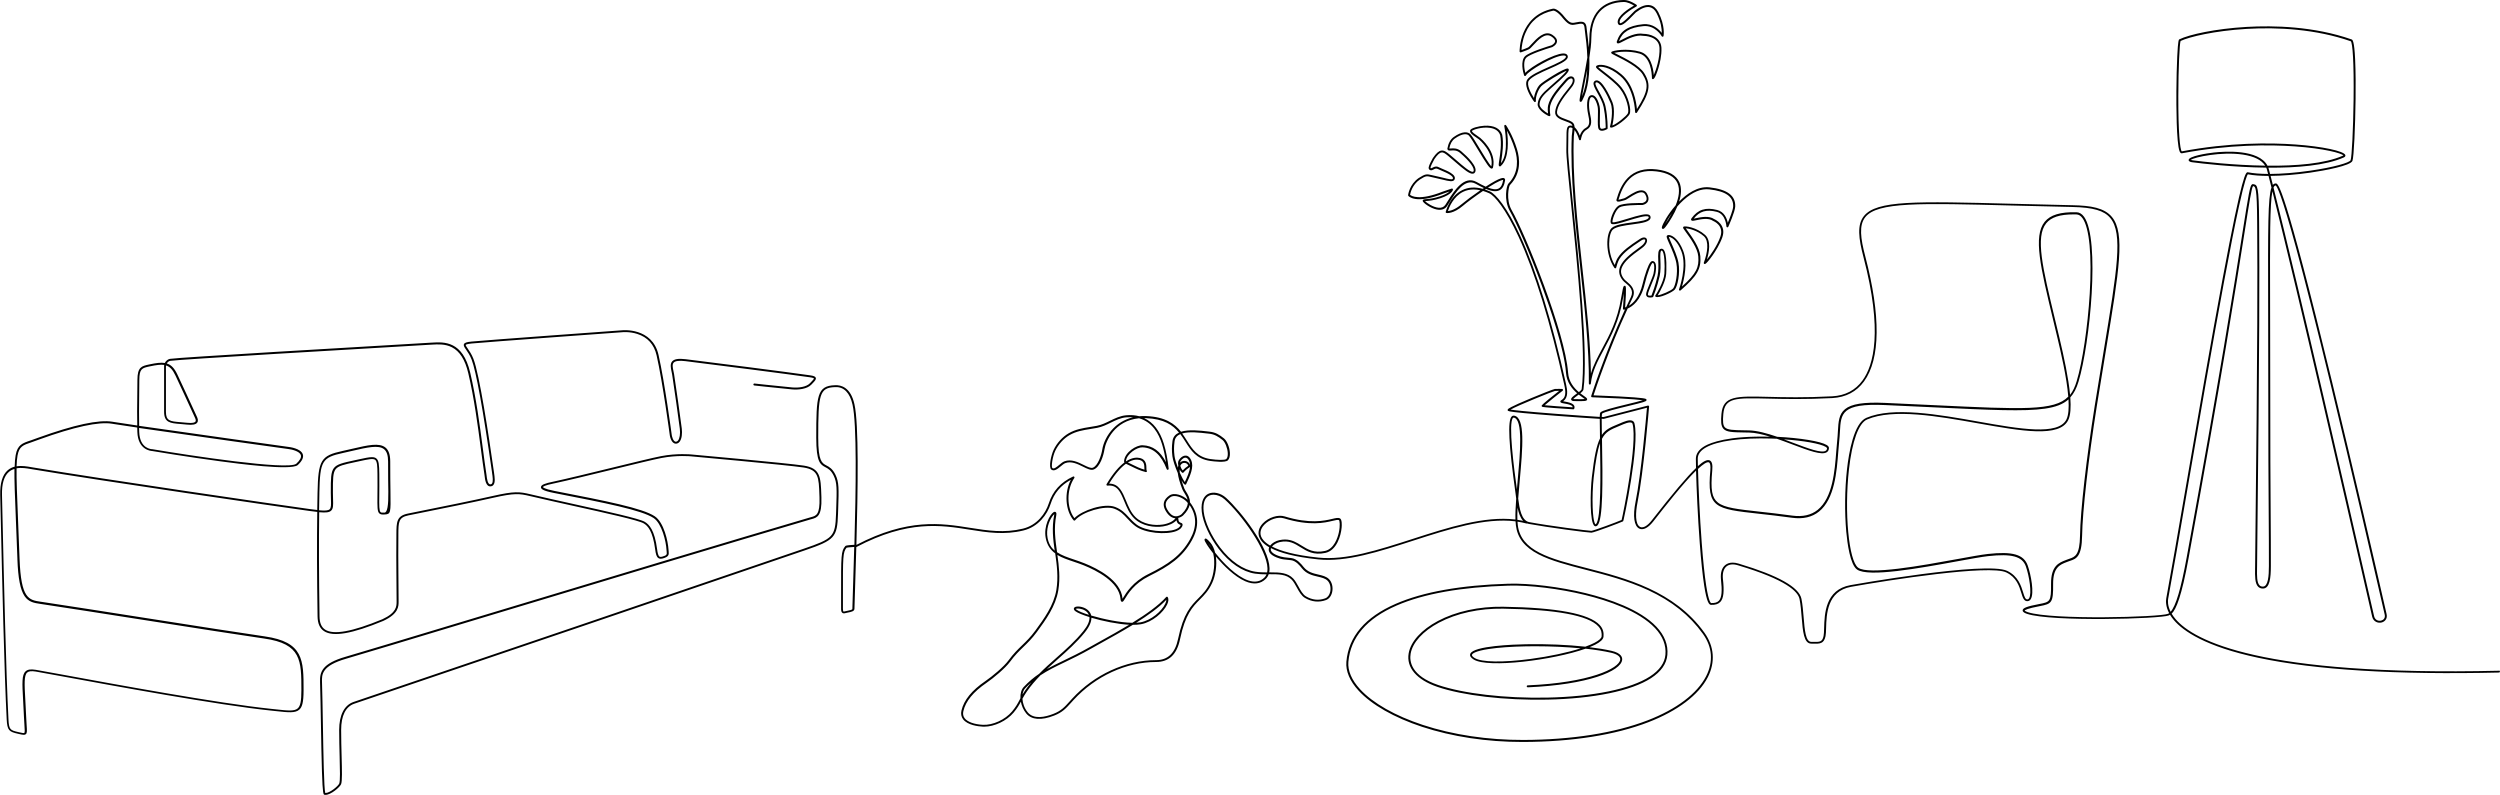 <?xml version="1.0" encoding="UTF-8"?>
<svg id="Layer_2" data-name="Layer 2" xmlns="http://www.w3.org/2000/svg" viewBox="0 0 1287.98 409.6">
  <defs>
    <style>
      .cls-1 {
        stroke-width: 0px;
      }
    </style>
  </defs>
  <g id="Layer_1-2" data-name="Layer 1">
    <path class="cls-1" d="M1287.46,345.56c-122.86,2.86-157.16-15.47-166.67-26.65-.81-.95-1.46-1.87-1.97-2.75,2.35-2.3,5.09-8.79,8.74-28.7,16.96-92.56,24.65-141.36,28.79-167.57,2.48-15.71,3.64-23.08,4.39-24,.03,0,.05,0,.08.01,1.18.22,1.96.36,2.05,18.92,0,1.6.02,3.2.03,4.87.12,20.48.3,48.53-1.08,171.9,0,.42-.01.84-.02,1.25-.06,3.96-.12,7.7,1.57,9.42.62.63,1.45.96,2.45.96,3.59,0,4.1-5.56,4.11-11.57.02-9.16-.04-17-.1-26.93-.1-14.47-.23-34.29-.23-70.58,0-14.03-.03-26.07-.06-36.69-.09-35.05-.13-52.47,1.19-58.91,14.19,56.6,38.1,161.13,47.47,202.09,2.32,10.13,3.71,16.24,3.94,17.15.62,2.51,2.95,3.38,4.82,2.93,1.64-.4,3.16-1.91,2.6-4.31-.03-.14-.17-.73-.39-1.72-5.58-24.44-16.6-72.24-27.67-117.8-24.89-102.51-27.82-102.42-29.08-102.37-.56.02-1.04.25-1.46.76-.4-1.59-.8-3.15-1.18-4.65,5.97-.05,13.01-.61,20.42-1.67,7.61-1.09,20.75-3.58,21.75-6.04.77-1.9,1.46-18.05,1.62-31.94.07-5.7.08-13.88-.23-20.46-.45-9.61-1.33-9.99-1.8-10.19-.01,0-.02,0-.03-.01-19.43-6.8-40.17-7.25-54.14-6.44-16.01.93-29.49,3.91-34.53,6.37-.36.18-.74.36-1.14,8.71-.24,4.99-.41,11.59-.45,18.1-.04,6.2-.05,26.74,1.66,30.94.42,1.03.97,1.06,1.29.97,24.35-4.58,45.03-4.46,58.09-3.54,15.17,1.06,24.12,3.55,24.99,4.67-.03.02-.07.04-.13.07-9.42,4.22-24.48,5.35-38.96,5.21-4.57-8.6-22.07-7.41-27.66-6.79-3.6.4-12.95,1.87-12.97,3.86,0,.91,1.39,1.09,1.99,1.17,5.01.65,21,2.56,37.99,2.76.2.46.37.94.48,1.45.15.59.3,1.18.46,1.79-4.09-.02-7.63-.3-10.35-.84-1.09-.18-2.75-.47-13.07,54.87-5.91,31.66-12.71,71.08-18.71,105.86-4.29,24.85-7.99,46.32-10.3,58.68-.23,1.26-.42,4.11,1.47,7.73-.18.13-.37.23-.56.31-4.16,1.76-59.74,3.27-72.18-.81-1.48-.49-1.66-.83-1.67-.83h0c.11-.33,1.27-1.07,7.75-2.3,6.19-1.18,6.98-1.71,6.89-11.41-.08-8.56,3.59-9.98,6.83-11.23.24-.09.47-.18.7-.27.4-.16.8-.29,1.2-.43,3.11-1.04,6.05-2.03,6.2-12.97.18-12.51,3.22-39.35,7.58-66.78,1.69-10.65,3.29-20.29,4.7-28.8,6.86-41.39,9.99-60.28,3.08-68.61-3.94-4.75-10.93-5.86-20.22-6.05-11.56-.24-22.09-.52-31.38-.76-49.29-1.29-69.69-1.83-76.2,6.38-3.58,4.52-2.73,11.43-.2,21.11,10.01,38.25,5.25,55.68-.5,63.56-3.69,5.05-8.92,7.79-15.56,8.15-13.98.75-24.99.48-33.03.28-16.44-.41-23.24-.57-24.08,8.8-.34,3.75-.28,6.2,1.02,7.64,1.59,1.77,4.67,1.82,10.83,1.92.75.01,1.54.03,2.38.04,3.15.06,6.92.93,10.86,2.14-21.69-.57-30.67,3.11-33.53,4.72-3.16,1.79-4.76,4.05-4.74,6.72,0,1.28.04,2.87.08,4.71-4.76,4.51-11.94,13.07-22.8,26.95-2.21,2.83-4.44,4.11-5.94,3.41-2.68-1.24-2.48-7.38-1.39-12.73,3.14-15.46,5.92-48.94,5.95-49.28.01-.16-.05-.32-.18-.43-.13-.11-.3-.14-.46-.1-6.09,1.59-21.92,5.69-22.81,5.89-.11,0-.43-.01-.94-.04.02-.86.06-1.44.12-1.67,1.07-.94,8.27-2.69,13.56-3.97,7.93-1.92,9.16-2.3,9.37-2.91.06-.17.03-.36-.07-.51-.23-.34-.56-.81-14.38-1.52-5.48-.28-10.96-.49-12.83-.55,1.2-3.71,7.64-23.12,17.57-44.71,2.46-1.08,6.78-4.14,8.77-12.54,1.33-5.62,3.31-10.85,4.15-10.99.1,0,.23.04.37.22.54.72.55,2.92.04,5.25-.24,1.1-1.06,3.05-1.85,4.94-1.29,3.09-2.07,5.03-1.99,5.95.04.47.26.86.62,1.11.93.66,2.56.26,2.75.21.15-.04.28-.15.34-.3.02-.05,2.03-4.89,3.3-10.62.59-2.65.47-5.65.38-8.07-.09-2.41-.19-4.9.61-5.05.08-.01.17-.01.29.1,1.14,1.02,1.48,6.81,1.15,11.83-.27,4.14-4.14,10.58-4.61,11.12-.09.11-.14.26-.12.4s.1.27.23.35c1.53,1,8.49-2.2,9.8-3.63,1.48-1.61,2.94-8.5,1.94-13.95-.59-3.18-2.33-7.1-3.6-9.95-.57-1.29-1.22-2.74-1.36-3.31.17,0,.46.03.88.2.99.4,3.53,1.89,5.6,7.22,3.07,7.89-1.16,19.44-1.2,19.54-.11.22-.06.48.13.63.19.15.46.15.65-.02,8.58-7.47,10.68-11.1,10.18-17.64-.34-4.51-4.4-10.06-6.57-13.04-.35-.48-.71-.97-.95-1.33,1.59.13,5.88,1.05,9.33,4.1,2.82,2.5,1.86,8.62.02,13.52-.04.09-.05.15-.06.16-.03.13-.01.27.06.39.07.12.19.2.32.23.3.07.6.01,1.76-1.32.73-.84,1.59-1.96,2.44-3.17,1.3-1.87,3.68-5.55,4.98-9.26,2.22-6.38-3.53-9.09-4.21-9.38-2.67-1.87-6.84-.99-9.33-.46-.41.09-.84.18-1.19.24,2.96-3.83,6.54-4.88,11.88-3.51,4.68,1.2,4.94,7.44,4.95,7.51,0,.24.18.44.41.48.23.05.46-.07.56-.29.14-.31,3.44-7.71,3.57-10.39.26-5.65-4.07-8.9-13.26-9.93-6.17-.69-11.77,3.4-15.64,7.35,1.07-3.45,1.43-7,.11-9.96-1.62-3.65-5.52-5.87-11.58-6.62-6.3-.78-11.33.68-14.96,4.35-3.26,3.29-4.83,7.7-5.83,11.17-.13.44.06.7.18.82.49.49,1.51.24,3.14-.24.35-.1.68-.2.88-.24.54-.11,1.34-.62,2.44-1.33,1.98-1.26,4.96-3.17,6.84-2.69.58.15,1.02.51,1.36,1.11.7,1.25.86,2.26.5,3-.5,1.02-1.87,1.31-2.11,1.36-.83-.02-9.73-.15-12.18,1.36-2.2,1.36-4.23,6.35-4.11,8.37.03.53.22.88.56,1.04,1.11.52,3.97-.32,8.55-1.73,3.91-1.2,9.25-2.85,10.4-2.03.08.06.14.13.15.3.05,1.51-4.48,2.12-8.47,2.66-4.22.57-8.58,1.17-10.56,2.85-3.05,2.61-3.53,13.56,1.36,20.61.12.17.33.25.53.21.2-.04.36-.21.39-.41.13-.75.9-3.19,1.66-4.41,2.21-3.54,6.68-6.5,9.94-8.67.42-.28.81-.54,1.18-.79,1.07-.72,1.85-.78,2.08-.46.3.43-.06,1.96-2.25,3.51-6.27,4.46-8.99,7.06-10.38,9.92-1.24,2.54-.84,5.07,1.17,7.52.36.44.9.9,1.48,1.38,1.96,1.64,4.39,3.69,2.67,7.26-.82,1.7-1.62,3.4-2.4,5.09-.21.08-.4.15-.56.2.82-11.04.38-11.1-.18-11.16-.59-.07-.76.57-1.03,1.72-.23,1.01-.52,2.59-.87,4.71-1.86,11.33-6.03,19.09-9.71,25.93-2.4,4.47-4.57,8.49-5.83,12.9-.24-16.63-2.35-35.81-4.4-54.41-2.58-23.45-5.25-47.7-4.4-67.93.17-1.26.3-2.3.36-3.17,1.16,1.47,2,3.79,2.32,4.93.06.24.29.39.53.37.24-.02.44-.21.46-.46,0-.04.37-3.62,2.94-5.02,3.1-1.7,2.43-4.87,1.71-8.23l-.05-.26c-.75-3.54-.58-7.91.77-8.25.29-.07.58-.02.87.17,1.1.69,1.98,2.9,2.36,4.78.22,1.1.17,3.21.12,5.25-.08,3.37-.1,5.47.44,6.31.9,1.43,3.14.66,4.32-.02.15-.09.25-.25.25-.43,0-.05.12-5.31-1.06-11.11-.54-2.69-2.08-5.45-3.32-7.67-1.09-1.95-2.11-3.79-1.87-4.56.03-.09.08-.2.27-.29.13-.06.34-.13.7.01,1.93.74,4.95,6,6.8,10.57,1.6,3.94.05,11.25-.26,11.96-.06.14-.06.31.02.45s.21.23.37.26c.06,0,.12.01.19.01,2.24,0,8.58-5.09,9.49-6.95,1.01-2.06-.47-9.05-4.21-13.77-2.17-2.74-6.04-5.74-8.86-7.93-1.24-.96-2.62-2.03-3.11-2.54,1.1-.41,5.55-.37,11.34,4.56,7.32,6.23,7.67,18.46,7.67,18.56-.03.23.1.46.33.54.22.08.47,0,.6-.2,6.67-10.13,7.45-14.29,3.8-20.24-2.5-4.07-9.84-7.73-13.79-9.7-.62-.31-1.24-.62-1.7-.86,2.04-.5,7.65-1.15,13.06.41,5.7,1.64,6.31,10.03,6.37,12.56,0,.11,0,.17.01.18.04.27.3.46.57.42,1-.13,2.36-4.38,2.75-5.69.67-2.22,1.76-6.53,1.56-10.48-.29-5.67-6.13-7.17-9.23-7.18-3.93-.75-8.39,1.57-11.06,2.97-.56.29-1.16.61-1.58.79,1.7-4.71,5.47-7.03,12.52-7.73,6.22-.62,9.47,5.15,9.5,5.21.1.19.32.29.53.26.21-.03.38-.2.42-.41.04-.21.92-5.27-2.72-12.28-1.03-1.97-2.4-3.17-4.1-3.54-2.22-.49-4.87.44-7.9,2.76-.07.05-.13.1-.17.13-.24.18-.64.59-1.39,1.38-1.25,1.31-5.07,5.3-6.12,4.96-.14-.04-.19-.33-.21-.45-.4-2.68,6.08-6.79,8.61-8.15.15-.08.25-.24.27-.41.01-.17-.07-.34-.21-.45-.14-.1-3.5-2.49-6.48-2.49-.05,0-.1,0-.15,0-11.27.3-17.54,7.3-17.65,19.7-.01,1.38-.13,3-.32,4.75-.26-3.18-.61-5.89-.85-7.75-.13-.98-.22-1.7-.24-2.07-.1-1.51-.45-2.41-1.15-2.94-.93-.7-2.33-.53-3.71-.24h-.06c-2.71.58-3.52.75-6.2-2.36-3.77-4.89-5.94-4.66-6.19-4.61-9.1,1.84-13.3,7.74-15.22,12.37-2.08,4.99-2.01,9.48-2.01,9.67,0,.16.08.31.22.41.13.09.3.12.46.06.13-.04,3.1-1.06,4.18-1.62.56-.29,1.26-1.05,2.23-2.11,2.4-2.61,6.02-6.55,9.21-4.49.95.61,2.06,1.55,1.99,2.53-.07,1-1.36,1.82-1.89,2.07-.84.25-11.5,3.41-13.68,5.71-2.28,2.41-1.03,8-.4,9.77.07.19.25.33.46.34.2.01.4-.11.49-.29,1.07-2.31,14.25-10.13,19.22-10.3.5-.02,1.13.04,1.33.41.08.14.09.27.03.43-.47,1.4-4.91,3.36-8.82,5.09-4.7,2.08-9.55,4.22-11.09,6.51-.58.87-.71,2.07-.38,3.57.76,3.47,3.76,7.72,4.07,7.91.17.1.38.1.54,0,.16-.11.25-.3.23-.49-.24-1.77.96-5.61,2.72-7.56,1.43-1.6,10.74-7.22,13.12-8.01-.96,1.61-6.19,6.13-8.54,8.16-4.65,4.01-6.08,6.02-6.38,8.94-.28,2.72,3.87,5.37,5.35,6.09.35.17.74.36,1.04.07.13-.13.18-.31.14-.49-.19-.74-.43-3.27-.1-4.66.96-4.09,4.84-8.48,7.68-11.69.36-.41.71-.8,1.03-1.17,1.1-1.27,2.16-1.52,2.63-1.12.49.41.61,1.84-1.12,3.93-5.33,6.46-7.33,9.88-7.63,13.07-.28,2.88,2.75,3.96,5.19,4.84.62.22,1.2.43,1.72.66,1.13.49,1.75.82,1.98,1.79-.35-.13-.73-.2-1.12-.18-1.95.1-1.95,2.15-1.95,6.64,0,1.52,0,3.4-.07,5.63-.1,3.28,1.03,14.35,2.47,28.36,3.13,30.55,7.87,76.72,5.42,95.19-.04.33-.69.92-1.43,1.51-2.49-2.09-5.22-5.25-5.56-10.04-1.47-20.61-21.9-71.24-29.14-83.86-2.91-5.25-1.42-12.04-.84-12.75.04-.05.12-.13.21-.23,5.64-6.02,4.98-13.28,3.44-18.31-2.29-7.48-5.5-12.1-5.63-12.29-.14-.2-.4-.27-.62-.17-.22.1-.34.33-.3.57.03.14,2.8,13.69-1.71,19.15.06-.45.14-1,.22-1.54.49-3.2,1.3-8.56.45-13.02,0-.02,0-.04-.01-.06-1.03-3.31-4.31-4.98-9.25-4.69-2.82.17-7.07,1.21-7.3,2.47-.24,1.28,1.49,2.44,3.15,3.56.56.38,1.09.73,1.48,1.05.08.06,7.75,6.47,6.32,13.84-1.13-1.07-4.06-5.92-6.06-9.23-2.06-3.42-3.84-6.38-4.74-7.32-1.27-1.35-4.19-1.68-8.57,1.43-1.69,1.2-2.82,3.26-3.28,5.95,0,.04,0,.08,0,.12.03.35.19.56.32.67.38.32.93.28,1.63.22,1.21-.1,2.87-.24,4.55,1.2,5.01,4.27,7.73,8.01,6.94,9.54-.07.14-.16.21-.3.23-1.4.27-5.36-3.19-8.54-5.96-1.15-1-2.33-2.03-3.43-2.92l-.11-.09c-1.45-1.17-2.7-2.18-4.18-1.96-1.33.2-2.67,1.38-4.34,3.83,0,.01-.02.03-.03.04-1.75,3.22-2.42,4.62-2.08,5.52.09.22.28.52.74.69.63.23,1.21-.07,1.77-.37.7-.36,1.3-.68,2.09-.25.4.22,1.05.49,1.81.81,1.38.58,3.1,1.3,4.39,2.11,1.3.83,1.84,1.53,1.6,2.11-.29.69-2.65.1-4.94-.47-.93-.23-1.98-.49-3.05-.71-1.03-.21-1.87-.42-2.54-.58-3.08-.76-3.6-.77-7.08,1.42-4.79,3.32-5.43,8.57-5.46,8.79-.01.13.02.26.1.37.14.19,3.68,4.54,18.21-1.2,1.31-.46,2.32-.8,3.05-1.05-.74.69-2.15,1.61-4.84,2.5-3.59,1.18-5.78,1.34-7.08,1.44-.81.06-1.29.09-1.66.33-.21.14-.31.38-.26.64.19.96,3.94,3.74,7.27,4.4,2.38.47,4.21-.16,5.31-1.82.39-.59.8-1.25,1.24-1.95,3.14-5.03,7.9-12.62,13.52-9.48,1.39.78,2.8,1.54,4.17,2.17-.21.14-.41.27-.62.41-3.9-1.05-7.4-.84-10.44.64-6.49,3.16-8.51,10.88-8.59,11.21-.03.14-.01.28.07.4.08.12.2.2.34.22.14.02,3.48.53,8.5-3.76,1.9-1.62,6.02-4.73,10.3-7.61,1.02.3,2.07.69,3.15,1.17,2.82,1.27,8.48,7.9,15.17,22.41,8.46,18.36,16.38,44,23.53,76.21.87,3.93.92,6.65-1.52,8.02-.47.26-.52.57-.49.78.1.56.73.68,2.13.93,1.43.26,3.6.64,4.11,1.53.05.09.11.23.1.42-4.85-.31-11.93-.81-14.39-1.07,1.63-1.46,6.24-5.13,9.24-7.48.17-.13.24-.35.17-.56s-.25-.34-.46-.35c-.11,0-2.68-.1-3.72,0-.7.07-7.62,2.83-12.13,4.71-11.46,4.77-11.94,5.54-12.1,5.79-.14.23-.1.43-.07.53.15.4.23.62,8.14,1.39,4.09.39,9.86.88,16.69,1.4,7.93.61,18.21,1.33,22.6,1.59-.02,1.96.02,5.08.12,10.08-1.77,3.62-2.99,9.49-4.19,19.91-.8,6.95-1.26,23.92,1.49,25.25.26.13.79.25,1.4-.35,2.88-2.85,2.75-22.36,2.34-43.84,0-.26-.01-.52-.02-.78,1.92-3.71,4.54-4.79,8.64-6.49.29-.12.6-.25.93-.4,1.81-.78,4.54-1.97,5.7-1.4.26.13.42.34.5.67,2.57,9.96-4.85,46.27-5.65,49.44-2.14.97-14.43,5.53-15.58,5.6-.01,0-.03,0-.05,0-1.54,0-21.76-2.59-31.96-4.49-4.06-.75-5.05-7.13-5.69-12.14.22-2.98.51-6.15.8-9.38,1.51-16.68,2.93-32.43-2.91-33.33-.46-.07-.89.07-1.23.41-2.19,2.16-1.59,14.11,2.01,39.97.08.54.15,1.12.22,1.72.03.21.05.43.08.64-.3,4.04-.48,7.74-.39,10.77-15.95-1.94-34.69,4.1-52.88,9.97-17.73,5.72-34.48,11.12-48.62,9.65-12.41-1.29-19.68-3.48-23.93-5.71.88-1.07,2.52-1.96,4.06-2.3,4.73-1.04,7.6.76,10.64,2.66,3.34,2.09,6.8,4.24,12.82,2.92,5.82-1.27,8-8.82,8.37-13.07.11-1.27.24-4.27-.95-4.76-.94-.39-2.14-.1-3.96.33-3.98.94-11.39,2.7-24.51-1.31-3.39-1.04-8.31.56-11.2,3.62-2.05,2.17-2.69,4.66-1.82,7.01.61,1.65,2.06,3.51,5.11,5.29-.14.34-.22.69-.24,1.05-.05,1.38.91,3.33,5.77,4.77,1.32.39,2.69.52,4.02.65.57.05,1.15.11,1.72.18,2.54.33,4.46,2.74,5.61,4.18,2.34,2.94,5.45,3.66,8.2,4.3,2.04.48,3.81.89,5,2.08,1.28,1.28,1.82,3.57,1.35,5.7-.37,1.7-1.31,2.94-2.59,3.4-3.3,1.22-6.73.85-9.93-1.05-1.59-.94-2.75-3.05-3.86-5.08-.81-1.48-1.66-3.01-2.67-4.08-2.88-3.03-7.02-3.18-11.45-3.18-.31,0-.62,0-.92,0,.13-.66.18-1.38.16-2.14-.28-10.79-14.73-29.34-22.4-36.27-2.81-2.53-6.61-3.36-9.24-2.01-1.51.78-3.95,3.01-3.26,9.25.61,5.44,4,12.89,8.65,18.97,5.6,7.33,12.29,11.89,18.82,12.86,2.01.3,3.98.36,5.89.37-.26.63-.62,1.17-1.08,1.63-2.15,2.16-4.97,2.66-8.36,1.5-6.19-2.12-12.82-8.99-17.06-14.32-.5-2.08-1.34-3.93-2.56-5.31-1.76-1.99-2.14-2.05-2.51-1.91-.23.08-.38.3-.39.56-.02.81,1.91,3.8,4.5,7.06,1.07,4.69.41,10.7-1.47,14.81-1.79,3.89-3.89,6.01-6.12,8.25-3.83,3.85-7.78,7.83-10.53,21-1.53,7.36-5.26,10.93-11.39,10.93-15.61,0-31.75,7.42-43.19,19.86-.45.49-.87.95-1.27,1.4-2.62,2.91-4.35,4.83-8.35,6.4-4.36,1.72-10.21,2.97-13.28-.81-1.77-2.18-2.57-4.71-2.7-6.96.59-1.09,1.27-2.27,2.25-3.69,2.11-3.06,4.51-5.82,7.05-8.41,3.71-2.5,7.66-4.4,12.36-6.66,3.96-1.91,8.45-4.07,13.67-7.04,1.68-.96,3.61-2.03,5.65-3.16,4.86-2.69,10.5-5.82,15.91-9.13,1.53.01,2.93-.08,4.12-.29,5.9-1.06,11.63-6.11,13.54-10.18.73-1.55.84-2.84.33-3.75-.08-.14-.23-.24-.39-.26-.17-.02-.33.05-.44.17-3.9,4.37-10.45,8.98-17.44,13.27-6.25-.1-14.91-1.87-21.18-3.74-.11-.51-.29-.95-.5-1.33-1.45-2.63-4.97-3.52-6.89-3.3-1.08.13-1.42.57-1.52.92-.13.48.12.98.75,1.47,1.11.86,3.8,1.96,7.26,3.03.17,1.96-.89,4.42-3.13,7.19-4.16,5.17-9.07,9.51-13.82,13.71-3.01,2.67-6.08,5.38-8.98,8.33-2.72,1.84-5.33,4.01-7.98,6.83-1.17,1.24-1.76,3.39-1.66,5.79-.15.28-.3.56-.44.84-1.01,1.92-1.89,3.58-3.89,5.95-3.56,4.24-9.88,7.12-15.02,6.86-4.44-.22-7.95-1.5-9.39-3.4-.77-1.01-.99-2.24-.66-3.64,1.19-5.13,5.1-9.91,11.97-14.61,3.48-2.38,9.63-7.49,12.12-10.88,2.44-3.33,4.68-5.5,6.85-7.6,2.2-2.13,4.47-4.33,6.96-7.73,4.52-6.18,9.65-13.19,11.01-21.39,1.07-6.47.35-12.46-.46-18.25,2.37,1.43,5.24,2.4,8.28,3.42,1.71.58,3.48,1.18,5.26,1.89,6.72,2.7,18.13,8.52,18.96,17.19.08.87.18,1.5.71,1.62.56.13.86-.37,1.59-1.56,1.55-2.55,4.77-7.87,12.42-11.67,10.55-5.24,17.19-9.72,22.05-18.42,3.95-7.07,3.61-13.66-.98-19.6.02-2.25-1.11-4.06-1.99-5.48-.38-.61-.74-1.19-.93-1.68-.61-1.57-1.08-2.95-1.43-4.16.6,1.05,1.17,1.83,1.63,2.15.12.09.28.12.43.08.15-.04.27-.14.33-.28,1.98-4.15,4.22-8.85,2.55-12.41-.97-2.07-2.26-2.38-3.16-2.27-1.7.2-3.27,2.08-3.51,3.24-.11.53-.07,1.19.09,1.9-.1.32-.18.67-.23,1.04-.87-2.3-1.57-4.58-1.74-6.02-.34-2.86-.33-4.62.03-7.53.24-1.85,1.35-3.02,2.97-3.73.94,1.25,1.77,2.56,2.59,3.86,2.9,4.59,5.63,8.93,12.82,9.97,1.79.26,7.74,1.01,9.08-.31.78-.77,1.14-2.11,1.05-3.85-.16-2.92-1.5-6.19-3.06-7.45-2.42-1.94-4.39-3.13-7.33-3.46l-.85-.1c-4.1-.48-9.95-1.16-13.93.14-3.27-4.11-8.07-7.68-17.98-8.08-1.25-.05-2.43-.02-3.54.09-2.06-.55-4.32-.72-6.75-.5-3.09.27-5.73,1.57-8.29,2.82-2.13,1.05-4.34,2.13-6.79,2.6-1.18.23-2.35.41-3.47.59-3.86.62-7.5,1.2-11.1,3.28-3.18,1.84-6.07,5.03-7.73,8.53-1.27,2.69-2.68,8.95-1.19,10.13,1.47,1.15,3.25-.33,4.82-1.64.82-.68,1.66-1.39,2.36-1.66,3.09-1.18,6.31.42,9.16,1.83,2.17,1.08,4.04,2.01,5.49,1.45,3.31-1.27,5.07-7.27,5.54-10.27.68-4.33,5.18-14.88,17.82-16.13,6.85,1.9,10.21,7.98,11.86,13.37.87,2.83,1.52,5.84,2.03,9.29-2.95-5.75-6.83-8.55-12.04-8.75-3.23-.12-9.02,3.52-9.54,7.92-.03.26-.04.59.13.9.01.02.02.04.03.05-2.67,1.99-5.77,5.43-9.19,11.17-.1.17-.1.38,0,.54.11.16.29.25.49.23,5.08-.56,6.66,3.27,8.67,8.13,1.27,3.08,2.59,6.26,5.01,8.68,4.16,4.16,10.65,4.87,14.93,4.2,3.02-.47,5.49-1.62,6.92-3.17.35,1.75,1.34,2.1,1.92,2.3.07.02.15.05.21.08-.24,1.17-1.56,1.89-2.62,2.29-4.94,1.87-15.58.99-20.12-2.51-1.69-1.3-2.88-2.59-4.03-3.83-1.85-2-3.59-3.89-6.99-5.2-5.47-2.11-16.92,1.63-20.96,5.78-4.04-5.26-4.1-14.76-.04-20.7.13-.19.12-.45-.03-.62-.15-.18-.4-.23-.61-.13-6.41,3-10.51,7.54-12.54,13.89-1.63,5.1-5.97,11.18-13.28,12.96-9.67,2.36-18.2,1.01-27.23-.42-14.99-2.38-31.97-5.06-58.59,8.8.78-28.54,1.3-62.39-1-72.44-1.96-8.9-7.05-9.98-9.9-9.83h-.11c-9.32.28-9.67,5.4-9.67,27.04,0,12.7,2.1,13.82,4.77,15.23,1.4.75,2.85,1.52,4.25,4.41,1.71,3.55,1.6,6.91,1.27,16.88-.03.85-.06,1.74-.09,2.69-.19,6.08-.64,9.18-2.75,11.46-2.24,2.42-6.65,4.05-13.63,6.44q-112.54,38.49-232.16,79.02c-4.8,1.63-7.45,6.77-7.45,14.47,0,4.67.13,9.4.24,13.57.18,6.8.34,12.68-.2,14-.51,1.25-4.76,4.87-7.05,4.87-.05,0-.1,0-.15,0-.66-2.17-.97-20.4-1.22-35.13-.14-8.26-.27-16.07-.46-21.96-.12-3.95-.26-8.43,12.53-12.11,5.43-1.56,32.88-9.84,67.63-20.33,56.49-17.05,133.86-40.39,171.54-51.42.2-.06.39-.11.59-.16,2.74-.75,5.32-1.45,5-11.12l-.04-1.15c-.3-9.3-.45-13.96-9.04-15.28-8.42-1.29-57.56-5.71-58.05-5.75-.07,0-7.27-.71-15.51.88-4.16.8-14.58,3.35-25.62,6.05-11.11,2.72-22.59,5.52-29.47,7-.14.03-.3.06-.48.1-3.98.83-6.29,1.56-6.28,2.85,0,.86.83,1.81,6.77,2.98l.79.15c25.73,5.03,44.31,8.66,50.49,12.75,4.22,2.8,6.4,12.02,6.63,16.34.02.34.05.65.08.93.16,1.45.21,1.94-2.22,2.61-.92.25-1.29.1-1.49-.03-.68-.46-.98-2.07-1.2-3.75-1.3-9.95-4.1-12.79-6.39-14.16-2.79-1.66-19.08-5.27-36.33-9.09-7.79-1.72-15.84-3.51-22.56-5.1-5.64-1.33-8.16-1.66-19.36.87-10.73,2.43-23.76,5.05-41.79,8.68l-1.93.39c-5.91,1.19-5.93,4.38-5.97,10.74v.74c-.07,9.17-.05,11.79,0,18.77.03,3.48.07,8.05.11,15.05.01,2.43.03,5.75-7.32,9.15-15.54,6.43-25.2,8.18-29.51,5.34-1.91-1.26-2.83-3.41-2.88-6.76-.31-21.28-.37-37.96-.17-53.71,3.45.31,5.14.11,6.12-.78,1.18-1.06,1.12-2.89,1.02-5.92-.03-.96-.07-2.05-.07-3.28v-.56c0-6.48-.01-9.73,1.37-11.57,1.37-1.82,4.29-2.45,10.12-3.7l2.3-.5c4.46-.97,6.93-1.51,7.99-.66,1.03.82,1.13,3.3,1.17,7.28.05,4.58.02,8.09-.01,10.91-.06,6.28-.08,8.4.97,9.39.67.63,1.64.63,2.85.55,3.06-.19,3.05-.84,2.89-11.77-.05-3.72-.13-8.81-.12-15.57,0-3.48-.81-5.82-2.49-7.16-3.22-2.56-9.02-1.22-17.04.64-1.59.37-3.23.75-4.95,1.12-11.3,2.45-12.63,4.67-12.97,21.57-.06,2.94-.11,5.88-.15,8.86-1.17-.13-2.52-.3-4.06-.51-16.51-2.26-106.05-15.33-142.62-21.45-.22-.04-.46-.08-.71-.12-2.1-.37-4.86-.85-7.51-.42.07-2.29.22-4.1.49-5.54.86-4.74,2.85-5.4,7.2-6.85l3.83-1.38q27.4-9.89,37.66-8.17l.86.14c2.12.35,6.46,1,12.12,1.83.02.73.04,1.48.06,2.25.3,9.29,6.97,9.81,7.63,9.84.87.15,17.84,3.01,35.23,5.32,8.94,1.19,36.14,4.81,39.71,1.96,0,0,.02-.01.03-.02,2.28-2.09,3.17-3.96,2.64-5.56-1.02-3.1-7.02-3.77-7.26-3.8-.63-.09-51.45-7.15-77.05-10.87-.11-5.06-.05-9.5,0-14.52.03-2.85.07-5.79.08-9.11.02-5.86,1.45-6.17,5.3-6.99l.3-.06c3.1-.66,5.39-.98,7.22-.71-.03.21-.05.43-.05.67,0,9.56,0,14.91,0,18.98v4.43c0,5.68,3.16,5.94,8.4,6.36.98.08,2.08.17,3.26.3,2.91.33,4.67,0,5.4-1.01.75-1.04.13-2.39-.17-3.05l-.8-1.75c-2.92-6.37-6.56-14.3-9.24-19.96-1.55-3.28-3.19-5.02-5.47-5.71.44-.8,1.2-1.26,1.8-1.36,4.26-.71,97.68-6.18,132.86-8.24l1.93-.11c3.05-.18,6.84-.41,10.28,1.34,4.06,2.07,6.83,6.44,8.46,13.37,3.08,13.09,4.88,26.79,6.47,38.87.65,4.91,1.26,9.54,1.88,13.51.02.14.04.33.07.56.2,1.8.64,5.57,3.08,5.37.61-.05,1.1-.3,1.46-.75,1.05-1.31.64-4.02.32-6.2v-.07c-.04-.19-.1-.63-.19-1.28-2.56-18.01-7.32-49.41-10.43-57.39-.92-2.37-2.09-4.06-2.94-5.29-.53-.77-1.14-1.64-1.02-1.89.09-.2.71-.49,3.11-.74,6.57-.66,76.78-5.75,77.51-5.8.04,0,3.71-.41,7.72.87,5.35,1.7,8.71,5.42,9.99,11.06,3.15,13.88,6.77,40.99,6.81,41.28.03.18.69,4.2,3.1,4.2.07,0,.13,0,.2,0,.67-.06,1.24-.38,1.71-.96,1.26-1.55,1.43-4.51,1.16-6.75-.4-3.42-3.32-24.17-3.97-28.05-.09-.52-.2-1.05-.31-1.55-.38-1.81-.75-3.51.1-4.44.82-.89,2.84-1.15,6.02-.76,14.32,1.76,53.06,6.71,64.15,8.31,1.94.28,2.07.59,2.08.61.08.24-.87,1.22-1.49,1.88-.18.18-.36.38-.56.59-1.81,1.92-5.92,2.47-9.18,2.15-9.47-.91-19.29-2-19.39-2.01-.28-.03-.53.17-.56.45-.03.28.17.53.45.56.1.01,9.92,1.11,19.4,2.01,3.26.31,7.83-.15,10.02-2.47.19-.2.38-.4.55-.58,1.25-1.3,2-2.09,1.72-2.91-.23-.66-1.04-1.02-2.89-1.28-11.1-1.6-49.85-6.56-64.17-8.31-3.62-.44-5.81-.1-6.89,1.08-1.2,1.31-.77,3.36-.35,5.34.11.5.22,1.01.3,1.51.65,3.88,3.56,24.59,3.96,28,.3,2.52-.08,4.93-.94,5.99-.29.36-.63.56-1.01.59-1.6.14-2.2-3.31-2.2-3.33-.04-.27-3.66-27.43-6.82-41.36-3.25-14.34-18.66-12.73-18.8-12.71-.71.05-70.93,5.14-77.51,5.8-2.6.26-3.59.6-3.93,1.32-.36.77.23,1.62,1.11,2.89.82,1.19,1.95,2.82,2.83,5.08,2.28,5.84,5.96,26.14,10.37,57.16.09.65.16,1.09.18,1.29v.06c.29,1.88.67,4.45-.1,5.41-.18.23-.42.34-.74.37-1.46.11-1.84-3.1-1.99-4.47-.03-.25-.05-.46-.08-.61-.62-3.96-1.23-8.59-1.87-13.49-1.59-12.11-3.4-25.84-6.49-38.97-3.87-16.45-13.45-15.87-19.79-15.49l-1.93.11c-35.19,2.06-128.65,7.53-132.96,8.25-.9.15-2.07.88-2.65,2.13-2-.32-4.48,0-7.73.69l-.3.06c-3.92.84-6.09,1.3-6.1,7.98,0,3.31-.04,6.26-.08,9.1-.06,4.96-.11,9.37,0,14.38-5.57-.81-9.83-1.45-11.93-1.8l-.86-.14q-10.53-1.76-38.17,8.21l-3.61,1.3-.2.07c-4.46,1.48-6.91,2.3-7.88,7.63-.28,1.54-.44,3.47-.51,5.94-1.27.33-2.48.9-3.56,1.83-2.73,2.35-4.03,6.66-3.88,12.79.08,3.33.2,8.3.33,14.37.61,26.97,1.75,77.16,3,101.16.3,5.77,1.18,6.42,6,7.5l.4.09c1.88.42,2.82.63,3.46.09.7-.6.62-1.78.42-4.62-.08-1.18-.18-2.64-.25-4.45-.13-3.3-.29-6.19-.44-8.73-.45-8.03-.7-12.46.96-13.96.79-.71,2.14-.87,4.38-.52,1.72.27,6.76,1.2,13.73,2.49,26.15,4.81,80.57,14.83,107.21,17.59,1.03.11,1.99.21,2.9.31,6.39.7,9.91,1.09,11.97-.76,1.37-1.23,2.22-3.34,2.22-10.06,0-15.48,0-24.82-20-27.68-11.07-1.58-36.31-5.54-60.73-9.37-20.36-3.19-41.42-6.5-54.5-8.46l-.23-.03c-6.1-.91-10.12-1.51-10.87-22.09-.28-7.79-.55-14.45-.79-20.33-.5-12.42-.84-20.71-.74-26.32,2.55-.45,5.3.02,7.36.38.25.04.49.08.71.12,36.58,6.12,126.13,19.2,142.65,21.45,1.6.22,2.98.4,4.18.52-.21,15.78-.15,32.49.16,53.82.05,3.67,1.15,6.16,3.34,7.6,4.68,3.08,14.36,1.41,30.48-5.25,7.97-3.68,7.95-7.53,7.93-10.09-.04-7-.08-11.57-.11-15.05-.06-6.98-.08-9.59-.01-18.75v-.74c.04-6.35.06-8.72,5.16-9.75l1.93-.39c18.04-3.63,31.08-6.26,41.82-8.69,10.99-2.48,13.44-2.16,18.9-.87,6.72,1.59,14.78,3.37,22.57,5.1,16.41,3.63,33.39,7.39,36.03,8.97,2.09,1.25,4.66,3.9,5.9,13.42.31,2.34.67,3.82,1.65,4.46.58.39,1.32.44,2.33.17,3.1-.85,3.15-1.96,2.96-3.7-.03-.28-.06-.56-.08-.88-.22-4.04-2.31-13.96-7.09-17.13-6.34-4.21-25.01-7.85-50.85-12.9l-.79-.15c-5.72-1.12-5.95-1.95-5.95-1.98.06-.28.85-.89,5.47-1.85.18-.04.35-.07.49-.1,6.9-1.48,18.39-4.29,29.5-7,11.02-2.7,21.43-5.24,25.57-6.04,8.09-1.56,15.15-.87,15.22-.86.5.04,49.61,4.46,58,5.75,7.75,1.19,7.88,5.03,8.18,14.31l.04,1.15c.3,8.86-1.71,9.41-4.25,10.1-.2.05-.4.11-.61.17-37.68,11.03-115.05,34.38-171.55,51.42-34.75,10.49-62.19,18.77-67.62,20.32-12.54,3.6-13.43,8.07-13.27,13.11.18,5.89.32,13.69.46,21.95.15,8.62.3,17.53.52,24.25.38,11.64.75,11.72,1.32,11.83.16.03.33.05.5.05,2.82,0,7.42-3.98,8.04-5.5.62-1.51.47-6.92.27-14.41-.11-4.16-.24-8.88-.24-13.54,0-7.34,2.34-12.01,6.76-13.51q119.62-40.53,232.16-79.02c15.4-5.27,16.67-6.67,17.06-18.82.03-.95.06-1.84.09-2.69.34-10.16.45-13.58-1.37-17.36-1.54-3.19-3.21-4.08-4.69-4.86-2.36-1.26-4.23-2.25-4.23-14.34,0-22.2.59-25.78,8.69-26.02h.13c4.38-.24,7.52,2.97,8.85,9.03,2.28,9.95,1.75,43.72.97,72.2-4.34.25-4.52.47-4.71.71-2.17,2.65-2.17,4.37-2.15,25.38,0,2.08,0,4.35,0,6.83,0,.86.08,1.73.67,2.16.36.27.84.32,1.43.15.43-.13.97-.23,1.48-.33,1.61-.31,3.27-.63,3.3-1.9.1-3.51.23-7.7.38-12.54.18-5.81.39-12.38.58-19.29.02,0,.04-.01.06-.02,26.58-13.98,43.49-11.3,58.4-8.93,9.13,1.45,17.76,2.81,27.63.41,7.72-1.88,12.3-8.28,14.01-13.65,1.76-5.52,5.18-9.62,10.43-12.47-3.43,6.49-2.91,15.8,1.41,20.86.1.11.24.18.39.18h0c.15,0,.29-.07.39-.18,3.65-4.37,15.36-7.81,20.22-5.94,3.17,1.22,4.76,2.95,6.6,4.94,1.18,1.28,2.4,2.6,4.16,3.95,4.9,3.77,15.89,4.63,21.11,2.65,1.88-.71,3.01-1.78,3.27-3.08.16-.85-.52-1.09-.88-1.22-.58-.21-1.31-.46-1.36-2.52,1.27-.27,2.22-.97,2.57-1.32,1.96-1.96,2.93-3.72,3.3-5.29,3.71,5.37,3.8,11.29.26,17.61-4.73,8.47-11.24,12.86-21.61,18-7.92,3.93-11.37,9.62-12.84,12.05-.13.21-.26.42-.37.61,0-.07-.02-.15-.02-.23-.88-9.21-12.66-15.26-19.6-18.05-1.8-.72-3.58-1.33-5.31-1.91-3.39-1.14-6.43-2.17-8.8-3.78-.9-6.39-1.72-12.44-.4-19.06.06-.31.25-1.26-.32-1.64-.22-.15-.6-.25-1.16.12-1.73,1.15-5.16,7.06-3.95,13.29.73,3.73,2.48,6.12,4.88,7.86.84,5.99,1.69,12.19.59,18.84-1.32,7.96-6.37,14.86-10.82,20.95-2.44,3.33-4.68,5.5-6.85,7.6-2.2,2.13-4.47,4.33-6.96,7.73-2.41,3.3-8.44,8.3-11.87,10.64-7.09,4.85-11.14,9.83-12.39,15.22-.4,1.71-.11,3.22.84,4.49,2.33,3.09,7.88,3.69,10.15,3.81.23.01.46.02.69.02,5.3,0,11.57-2.97,15.17-7.24,1.89-2.25,2.84-3.93,3.75-5.65.38,2.07,1.27,4.21,2.74,6.03,2.74,3.37,7.74,3.76,14.45,1.12,4.23-1.66,6.02-3.66,8.74-6.67.4-.44.81-.9,1.26-1.39,11.24-12.23,27.11-19.53,42.43-19.53,6.69,0,10.75-3.84,12.39-11.75,2.68-12.86,6.53-16.74,10.25-20.48,2.19-2.21,4.46-4.49,6.32-8.54,1.73-3.76,2.5-9,1.89-13.58.29.35.59.7.89,1.04,2.88,3.32,8.56,9.25,14.24,11.71,4.34,1.87,7.92,1.44,10.63-1.27.65-.65,1.14-1.44,1.45-2.35.15,0,.29,0,.44,0,4.69,0,8.73-.02,11.47,2.86.92.97,1.7,2.38,2.52,3.87,1.18,2.15,2.41,4.38,4.24,5.47,3.47,2.06,7.21,2.45,10.81,1.13,1.61-.59,2.78-2.1,3.23-4.15.54-2.46-.11-5.13-1.63-6.64-1.4-1.4-3.39-1.87-5.5-2.36-2.71-.63-5.51-1.28-7.63-3.94-1.16-1.46-3.33-4.17-6.28-4.56-.58-.08-1.18-.13-1.75-.19-1.28-.12-2.61-.25-3.83-.61-3.3-.98-5.08-2.31-5.03-3.75,0-.2.05-.39.12-.59,4.5,2.37,12.01,4.54,24.35,5.83,14.36,1.5,31.21-3.94,49.04-9.7,18.15-5.86,36.84-11.88,52.61-9.91.04.73.09,1.41.17,2.04.78,6.47,4.49,11.23,11.69,14.96,6.41,3.33,15.12,5.58,24.33,7.96,10.09,2.6,21.52,5.56,32.14,10.48,12.16,5.64,21.38,12.99,28.18,22.49,4.91,6.84,5.48,14.41,1.66,21.88-4.56,8.91-15.26,16.98-30.12,22.71-16.93,6.53-39.06,10.02-63.99,10.1-18.35.05-36.26-2.62-51.83-7.74-14.25-4.69-25.72-11.21-32.32-18.37-4.33-4.7-6.42-9.58-6.04-14.11,1.07-12.55,9.42-22.32,24.83-29.02,13.98-6.08,33.38-9.53,57.66-10.26,10.74-.32,26.25,1.57,39.53,4.83,11.82,2.9,27.66,8.22,35.99,17.05,3.98,4.23,5.78,8.85,5.33,13.73-.38,4.24-3.06,8-7.95,11.18-9.94,6.45-29.27,10.42-53.04,10.9-21.59.43-43.11-2.07-56.13-6.51-13.91-4.75-14.83-12.15-14.14-16.13,1-5.77,6.32-11.59,14.58-15.98,9.09-4.83,20.81-7.39,33.02-7.2,27.42.41,43.94,3.47,49.09,9.1,1.69,1.84,1.81,3.57,1.7,5.17-.07.96-1.41,2.16-3.76,3.36-1.27.65-2.83,1.3-4.63,1.95-9.14-.99-19.88-1.45-30.49-1.26-6.32.12-27.09.82-28.77,4.91-.41.99.18,1.99,1.75,2.97,7.36,4.57,41.06.29,57.63-5.59,4.97.55,9.46,1.25,13.16,2.09,3.13.71,4.84,1.98,4.7,3.5-.41,4.56-15.85,11.94-47.68,13.3-.28.01-.5.25-.49.53.01.28.25.49.53.49,30.88-1.32,48.11-8.31,48.64-14.22.11-1.22-.46-3.44-5.49-4.58-3.25-.74-7.08-1.37-11.31-1.88,1.06-.43,2.03-.86,2.88-1.29,2.8-1.43,4.21-2.8,4.31-4.19.13-1.74,0-3.8-1.96-5.93-5.35-5.84-22.11-9.01-49.82-9.43-12.37-.19-24.27,2.41-33.51,7.32-8.54,4.54-14.05,10.62-15.1,16.7-1.27,7.33,4.12,13.62,14.81,17.27,13.13,4.48,34.78,7,56.48,6.57,23.96-.48,43.49-4.51,53.58-11.06,5.17-3.35,7.99-7.37,8.41-11.94.47-5.19-1.42-10.07-5.61-14.52-8.49-9.02-24.53-14.41-36.48-17.34-13.35-3.28-28.97-5.18-39.8-4.86-24.41.73-43.94,4.21-58.04,10.35-15.78,6.86-24.34,16.91-25.44,29.86-.41,4.82,1.77,9.96,6.3,14.88,6.71,7.28,18.34,13.91,32.75,18.65,15.51,5.1,33.32,7.79,51.57,7.79.19,0,.39,0,.58,0,25.06-.08,47.31-3.59,64.36-10.17,15.09-5.82,25.98-14.06,30.65-23.19,3.95-7.72,3.33-15.86-1.74-22.93-15.51-21.64-40.67-28.14-60.89-33.36-18.8-4.86-33.66-8.69-35.26-22.06-.07-.56-.12-1.15-.15-1.79,1.57.23,3.12.55,4.63.96.12.03.25.02.35-.03.28.1.57.19.87.24,9.64,1.79,30.38,4.51,32.19,4.51.02,0,.05,0,.06,0,1.5-.09,14.99-5.2,16.17-5.8.05-.02.09-.05.12-.09.11-.1.23-.22,1.5-6.63.68-3.42,1.68-8.74,2.61-14.66,1.61-10.17,3.21-23.48,1.75-29.13-.16-.62-.51-1.07-1.04-1.33-1.58-.77-4.33.42-6.55,1.38-.33.14-.63.27-.92.39-3.73,1.54-6.32,2.61-8.28,5.51-.06-3.27-.1-6.26-.09-8.31.65.03,1.04.05,1.1.03.56-.1,18.01-4.63,22.22-5.73-.42,4.95-3,34.3-5.87,48.44-1.5,7.41-.77,12.59,1.96,13.85,2,.92,4.61-.43,7.17-3.71,5.58-7.14,15.31-19.59,22.03-26.19.25,9.24.88,23.72,1.91,37.38.7,9.25,1.47,16.62,2.29,21.91,1.34,8.65,2.53,9.85,3.52,9.88,2.23.08,3.76-.41,4.8-1.53,1.7-1.84,2.07-5.34,1.3-12.06-.23-2.9.42-5.05,1.88-6.24,1.35-1.09,3.41-1.3,5.78-.59l.47.14c24.52,7.33,30.59,13.43,31.36,17.26.58,2.88.85,6.21,1.11,9.43.59,7.24,1.1,13.5,4.87,13.56.33,0,.64.01.94.02,3.51.08,5.64.12,6.47-3.83.21-.99.25-2.41.3-4.2.2-7.12.55-19.04,12.79-21.24,19.34-3.47,71.44-11.58,80.08-7.42,5.25,2.53,6.66,7.14,7.69,10.5.73,2.38,1.35,4.43,3.24,4.3.65-.05,1.21-.39,1.6-1,1.99-3.03.11-12.75-1.51-17.34-2.02-5.73-7.79-7.41-20.59-5.98-3.36.37-9.18,1.44-15.92,2.67-18.1,3.31-45.46,8.3-50.86,4.4-4.85-3.51-7.2-28.58-4.75-50.62,1.61-14.51,5.02-23.9,9.36-25.75,13.45-5.76,36.63-1.64,57.08,1.99,22.57,4.01,42.07,7.47,46.54-1.69,1.2-2.46,1.44-6.61,1.06-11.67,1.86-2.04,3.2-4.69,4.24-8.14,5.93-19.53,11.19-73.34,2.86-84.89-1.1-1.53-2.42-2.32-3.93-2.36-8.27-.21-13.47,1.36-16.38,4.95-5.99,7.41-2.12,23.53,4.3,50.23.75,3.1,1.53,6.36,2.33,9.76,1.63,6.89,4.74,19.99,5.53,30.07-7.19,7.35-23.39,6.57-68.78,4.4-7.61-.36-16.24-.78-25.7-1.19-10.91-.48-17.25.52-20.55,3.25-3.17,2.62-3.38,6.5-3.66,11.42-.09,1.58-.18,3.22-.37,4.97-.17,1.53-.31,3.33-.46,5.24-.77,10.12-1.83,23.97-9.57,30.22-3.35,2.7-7.74,3.7-13.06,2.98-6.63-.91-12.17-1.52-17.06-2.06-11.15-1.23-17.88-1.97-21.28-4.66-3.13-2.47-3.84-6.5-2.92-16.61.28-3.03-.17-4.66-1.39-5.15-1.23-.48-3.11.38-6.02,2.98-.03-1.46-.05-2.74-.06-3.8-.02-2.28,1.4-4.24,4.22-5.83,5.95-3.36,18.19-5.03,33.56-4.58,1,.03,1.99.07,2.97.11,2.71.93,5.45,1.96,8.06,2.95,8.43,3.18,15.09,5.69,17.68,3.97.69-.45,1.06-1.17,1.1-2.13.02-.56-.36-1.08-1.14-1.56-3.16-1.94-13.8-3.67-25.51-4.24-5.21-1.78-10.36-3.21-14.53-3.3-.84-.02-1.64-.03-2.39-.04-5.67-.09-8.8-.15-10.09-1.58-.91-1.01-1.12-2.88-.76-6.87.75-8.43,6.37-8.29,23.04-7.88,8.05.2,19.09.47,33.11-.28,6.96-.38,12.45-3.26,16.33-8.57,8.44-11.56,8.67-33.84.66-64.42-2.46-9.38-3.31-16.04,0-20.22,6.2-7.81,27.88-7.25,75.38-6,9.29.24,19.82.52,31.39.76,10.65.23,16.29,1.87,19.46,5.69,6.61,7.96,3.5,26.71-3.3,67.79-1.41,8.51-3.01,18.16-4.7,28.81-4.37,27.48-7.42,54.37-7.6,66.93-.14,10.22-2.63,11.05-5.51,12.02-.41.14-.83.28-1.25.45-.23.09-.46.18-.69.27-3.37,1.3-7.56,2.92-7.48,12.18.08,9.23-.5,9.34-6.06,10.41-6.33,1.21-8.49,2.02-8.57,3.23-.06.95,1.23,1.49,2.36,1.87,12.55,4.12,68.69,2.57,72.9.78.22-.09.44-.21.66-.35.53.88,1.19,1.81,2,2.76,4.81,5.66,16.27,13.62,43.52,19.42,29.43,6.26,71.14,8.82,123.95,7.59.28,0,.5-.24.5-.52,0-.28-.25-.51-.52-.5ZM1172.41,95.53c.66.39,2.98,4.43,10.58,32.42,4.63,17.06,10.64,40.79,17.85,70.53,10.97,45.2,21.83,92.35,27.34,116.43.23.99.36,1.58.4,1.73.43,1.85-.73,2.82-1.85,3.09-1.43.34-3.12-.3-3.59-2.19-.22-.9-1.62-7.01-3.94-17.13-9.46-41.37-33.76-147.59-47.9-203.78.31-.7.68-1.05,1.11-1.09ZM1129.68,82.61c-.54-.07-.84-.15-.99-.22,1.67-1.42,15.78-4.39,26.81-2.75,5.8.87,9.66,2.78,11.5,5.71-16.7-.24-32.38-2.11-37.32-2.75ZM841.06,153.56c2.06-4.28-.95-6.81-2.94-8.48-.53-.45-1.04-.87-1.34-1.24-1.76-2.14-2.1-4.24-1.04-6.43,1.31-2.69,3.94-5.18,10.05-9.53,2.57-1.82,3.2-3.89,2.5-4.92-.25-.37-.69-.63-1.3-.63-.57,0-1.3.23-2.18.82-.37.25-.76.51-1.17.78-3.34,2.22-7.91,5.25-10.24,8.98-.61.96-1.16,2.49-1.5,3.61-4.11-6.88-3.24-16.3-.91-18.3,1.74-1.49,6.15-2.09,10.03-2.62,5.06-.69,9.43-1.28,9.35-3.71-.02-.46-.21-.83-.57-1.09-1.45-1.03-5.41.08-11.29,1.89-3.06.94-6.85,2.11-7.76,1.8-.33-.84,1.45-6.32,3.61-7.65,1.88-1.16,9.06-1.27,11.67-1.21.03,0,.06,0,.08,0,.09-.01,2.13-.33,2.91-1.92.52-1.06.35-2.39-.52-3.95-.47-.85-1.14-1.38-2-1.6-2.31-.58-5.39,1.38-7.64,2.82-.86.55-1.74,1.11-2.1,1.19-.25.05-.58.15-.96.26-.52.15-1.52.44-1.99.47,2.26-7.69,6.56-16.2,19.63-14.59,5.68.7,9.31,2.73,10.77,6.03,1.48,3.33.65,7.55-.92,11.44-4.05,4.65-6.61,9.45-7.05,10.99-.06.22-.25.88.26,1.12.46.22.93-.03,2.35-2.05,1.43-2.04,3.7-5.58,5.29-9.49,1.02-1.16,2.12-2.3,3.3-3.36,4.53-4.07,8.94-5.9,13.11-5.43,8.66.97,12.59,3.79,12.35,8.87-.08,1.76-1.76,5.98-2.76,8.35-.46-2.19-1.77-5.64-5.46-6.59-5.98-1.53-9.94-.25-13.24,4.28-.27.37-.31.69-.14.96.33.51,1.01.36,2.64.02,2.34-.5,6.27-1.33,8.57.33.03.02.07.05.11.06.23.09,5.71,2.3,3.68,8.13-1.62,4.64-5.03,9.49-6.94,11.78,1.09-3.56,2.37-9.82-.94-12.75-4.47-3.96-10.29-4.68-11.04-4.24-.13.08-.23.21-.26.37-.08.38.16.72,1.43,2.46,2.12,2.9,6.06,8.29,6.38,12.52.42,5.48-.77,8.67-8.43,15.55,1.12-3.68,3.12-12.1.62-18.51-2.15-5.52-5.15-7.78-7.07-8.04-.59-.08-1.04.05-1.27.35-.35.46-.1,1.14,1.34,4.37,1.25,2.81,2.96,6.66,3.52,9.73.98,5.32-.55,11.84-1.69,13.07-1.12,1.21-6.09,3.33-7.92,3.52,1.22-1.94,4.12-7.26,4.37-11.01.03-.44.68-10.72-1.49-12.65-.34-.3-.73-.42-1.15-.34-1.67.3-1.57,2.85-1.45,6.09.1,2.48.2,5.29-.35,7.81-1.09,4.92-2.73,9.17-3.14,10.21-.54.1-1.31.14-1.66-.11-.08-.06-.17-.15-.19-.37-.06-.74,1.03-3.36,1.91-5.47.84-2.02,1.64-3.93,1.9-5.11.17-.75.93-4.55-.22-6.08-.28-.38-.67-.59-1.11-.62-.7-.04-1.62.48-3.14,4.73-.86,2.4-1.65,5.29-2.06,7.04-1.62,6.83-4.8,9.91-7.09,11.27.61-1.31,1.23-2.62,1.86-3.93ZM861.37,109.82c-1.2,2.22-2.45,4.14-3.36,5.43-.04.05-.08.11-.11.16.71-1.4,1.89-3.41,3.47-5.59ZM753.01,105.2c-3.43,2.93-5.97,3.46-7.07,3.53.62-1.88,2.83-7.48,7.87-9.92,1.63-.79,3.42-1.19,5.35-1.19,1.12,0,2.29.13,3.51.4-4.04,2.76-7.84,5.63-9.65,7.18ZM622.54,279.99s.07.08.11.12c.48.55.9,1.18,1.26,1.89-.54-.75-1-1.43-1.37-2.01ZM600.89,309c0,.55-.18,1.24-.55,2.01-1.81,3.84-7.21,8.61-12.79,9.61-.67.12-1.42.2-2.22.24,6.14-3.85,11.83-7.92,15.56-11.86ZM554.61,314.1c-.24-.18-.34-.32-.37-.38.18-.14.89-.3,2.01-.14,1.78.26,3.95,1.24,4.72,3.2,0,0,0,0,0,0-3.05-.96-5.39-1.93-6.36-2.69ZM544.97,339.61c4.78-4.23,9.72-8.6,13.94-13.83,2.6-3.23,3.4-5.7,3.37-7.52,5.8,1.71,13.4,3.29,19.45,3.61-4.97,3-10.08,5.83-14.53,8.29-2.04,1.13-3.98,2.2-5.66,3.16-5.19,2.95-9.66,5.11-13.61,7.01-3.08,1.48-5.91,2.85-8.59,4.36,1.86-1.74,3.76-3.42,5.63-5.08ZM528.08,354.7c1.09-1.16,2.17-2.21,3.25-3.16-1.12,1.34-2.19,2.74-3.2,4.2-.51.74-.94,1.41-1.32,2.04.2-1.33.65-2.42,1.27-3.08ZM622.21,223.35l.85.1c2.69.31,4.53,1.42,6.8,3.25,1.31,1.05,2.54,4.12,2.68,6.7.08,1.43-.19,2.52-.75,3.07-.7.69-4.75.53-8.2.03-6.72-.98-9.34-5.12-12.1-9.5-.77-1.21-1.55-2.46-2.45-3.68,3.65-1.08,9.07-.44,13.17.04ZM573.69,220.56c-3.57,3.62-5.33,8.02-5.79,10.93-.49,3.12-2.25,8.45-4.89,9.47-1.03.39-2.8-.48-4.67-1.41-2.89-1.43-6.48-3.21-9.98-1.87-.86.33-1.77,1.09-2.65,1.83-1.59,1.33-2.77,2.22-3.53,1.63-.7-.55.05-5.86,1.48-8.88,1.57-3.32,4.31-6.34,7.32-8.08,3.44-1.99,6.99-2.55,10.75-3.16,1.14-.18,2.31-.37,3.51-.6,2.59-.5,4.86-1.61,7.05-2.69,2.59-1.27,5.03-2.47,7.93-2.72.65-.06,1.28-.08,1.88-.08.56,0,1.11.02,1.64.07-4.71,1.09-7.96,3.46-10.05,5.58ZM164.53,253.97c.33-16.53,1.36-18.26,12.17-20.6,1.73-.37,3.37-.76,4.96-1.13,7.45-1.73,13.34-3.1,16.17-.84,1.42,1.13,2.11,3.21,2.11,6.36-.01,6.77.06,11.87.12,15.59q.16,10.61-1.93,10.74c-1.12.07-1.75.05-2.08-.27-.73-.69-.71-3.19-.65-8.65.03-2.83.06-6.35.01-10.94-.05-4.79-.22-7-1.56-8.07-.57-.45-1.29-.64-2.26-.64-1.5,0-3.58.45-6.57,1.1l-2.3.5c-12.19,2.62-12.31,2.77-12.29,16.26v.56c0,1.24.04,2.34.07,3.31.09,2.73.14,4.38-.68,5.13-.76.68-2.41.79-5.43.51.04-3,.09-5.97.15-8.94ZM148.56,231.34c1.56.17,5.75,1.05,6.42,3.11.39,1.18-.4,2.69-2.35,4.48-4.39,3.43-55.01-4.25-74.16-7.51-.03,0-.06,0-.08,0-.26,0-6.38-.14-6.67-8.86-.02-.7-.04-1.39-.06-2.07,25.66,3.73,76.26,10.76,76.9,10.85ZM85.5,188.74c0-.16.01-.3.03-.45,2.04.62,3.46,2.2,4.87,5.19,2.68,5.66,6.31,13.58,9.23,19.95l.8,1.75c.35.76.62,1.54.27,2.03-.27.38-1.22.96-4.46.59-1.19-.13-2.3-.22-3.29-.3-5.28-.43-7.46-.61-7.46-5.35v-4.43c0-4.06,0-9.41,0-18.97ZM8.96,288.04c.36,9.93,1.5,15.81,3.71,19.09,2.09,3.09,4.97,3.52,8.02,3.98l.22.03c13.07,1.96,34.13,5.26,54.49,8.46,24.42,3.83,49.67,7.79,60.74,9.37,19.13,2.73,19.13,11.24,19.13,26.68,0,5.55-.51,8.07-1.88,9.3-1.72,1.54-5.08,1.18-11.18.51-.91-.1-1.88-.21-2.9-.31-26.61-2.76-80.99-12.77-107.13-17.58-6.98-1.29-12.02-2.21-13.76-2.49-2.6-.41-4.16-.19-5.22.77-2.03,1.83-1.78,6.15-1.3,14.77.14,2.54.3,5.42.44,8.71.07,1.82.17,3.3.26,4.48.14,2.04.24,3.51-.07,3.78-.25.21-1.27-.01-2.57-.31l-.4-.09c-4.36-.97-4.93-1.3-5.2-6.56-1.25-23.99-2.39-74.17-3-101.13-.14-6.08-.25-11.05-.33-14.38-.15-5.81,1.04-9.85,3.53-11.99.86-.75,1.84-1.23,2.88-1.53-.09,5.66.24,13.9.74,26.13.24,5.88.51,12.54.79,20.33ZM439.51,301.19c-.15,4.84-.28,9.03-.38,12.54-.01.46-1.5.74-2.48.93-.54.1-1.1.21-1.58.35-.15.04-.42.1-.54.01-.12-.09-.26-.4-.26-1.35,0-2.48,0-4.75,0-6.83-.02-20.05-.02-22.32,1.86-24.66.2-.07.97-.22,3.96-.4-.19,6.95-.4,13.57-.58,19.41ZM607.92,238.21c.14-.72,1.38-2.27,2.62-2.42.83-.1,1.54.47,2.11,1.68.3.64.45,1.33.48,2.07-.36-1.07-1.35-1.92-2.47-2.05-.17-.02-.34-.04-.5-.04-.87,0-1.68.33-2.27.92,0-.06.02-.11.03-.17ZM612.19,239.95c-1.05.68-2.01,1.49-2.87,2.41-.58-.64-1.01-1.54-1.25-2.38.12-.3.26-.53.4-.71.68-.86,1.66-.82,2.07-.76.76.08,1.45.7,1.65,1.44ZM607.73,241.86c.34.63.77,1.2,1.28,1.63.21.18.54.16.72-.06.95-1.09,2.05-2.04,3.29-2.8.03-.02.06-.04.08-.06-.22,2.43-1.46,5.19-2.69,7.77-.72-.89-1.69-2.75-2.61-4.86-.07-.62-.09-1.16-.07-1.63ZM598.96,270.24c-4.05.63-10.16-.02-14.05-3.91-2.27-2.27-3.55-5.36-4.78-8.35-1.87-4.53-3.65-8.82-8.65-8.82-.02,0-.05,0-.07,0,3.28-5.34,6.2-8.47,8.66-10.24,1.01.46,1.94.92,2.84,1.36,2.31,1.14,4.49,2.22,7.36,2.92.27.07.55-.1.62-.37.05-.22-.04-.44-.22-.55-.04-.18-.04-.6-.04-.91-.01-1.61-.03-4.59-3.26-5.39-1.6-.39-4.11-.37-7.3,1.73,0-.04,0-.11,0-.24.44-3.69,5.68-7.12,8.49-7.01,5.63.22,9.62,3.8,12.54,11.27.09.24.35.37.6.31.25-.06.42-.3.39-.55-.55-5.01-1.34-9.11-2.5-12.9-2.02-6.59-5.46-11.04-10.15-13.19.31,0,.63,0,.94.02,9.34.38,13.87,3.56,17.03,7.44-1.81.83-3.08,2.21-3.36,4.41-.38,2.96-.38,4.85-.04,7.78.23,1.96,1.42,5.52,2.78,8.66.26,2.22,1.03,4.99,2.33,8.31.23.58.61,1.2,1.02,1.85.67,1.07,1.4,2.25,1.7,3.6-2.34-2.22-6.8-4.04-9.46-2.15-2.92,2.07-3.6,4.6-2.02,7.51,1.35,2.48,2.99,3.87,4.88,4.14.13.02.25.03.37.04-1.17,1.57-3.58,2.76-6.64,3.24ZM581.07,238.26c2.65-1.6,4.7-1.62,6.04-1.29,2.27.56,2.47,2.4,2.48,4.4,0,.21,0,.41.01.6-2.32-.67-4.16-1.57-6.25-2.61-.73-.36-1.48-.73-2.28-1.11ZM608.79,264.86c-.36.36-1.76,1.33-3.41,1.1-1.55-.22-2.94-1.44-4.12-3.62-1.33-2.45-.79-4.41,1.71-6.18.6-.43,1.34-.61,2.14-.61,2.34,0,5.17,1.58,6.55,3.24.1.12.2.25.3.37-.12,1.63-.97,3.5-3.18,5.71ZM539.7,277.12c-.84-4.31.73-8.58,2.32-10.92.5-.73.91-1.13,1.15-1.31,0,.1-.02.25-.06.45-1.28,6.4-.57,12.48.25,18.37-1.8-1.55-3.09-3.61-3.67-6.59ZM652.8,294.9c-1.98,0-4.01-.05-6.06-.36-6.27-.93-12.72-5.35-18.16-12.47-4.55-5.95-7.86-13.19-8.45-18.46-.47-4.23.47-7.07,2.71-8.22.69-.35,1.49-.52,2.34-.52,1.9,0,4.05.85,5.74,2.38,8.62,7.78,21.82,25.92,22.07,35.53.02.77-.04,1.48-.18,2.12ZM654.37,281.08c-2.97-1.74-4.2-3.46-4.68-4.75-.98-2.65.58-4.87,1.61-5.95,2.65-2.81,7.1-4.28,10.16-3.35,13.38,4.09,20.97,2.29,25.04,1.32,1.57-.37,2.71-.64,3.32-.39.34.26.73,2.77-.08,6.44-.55,2.49-2.35,8.4-7.15,9.45-5.62,1.23-8.89-.81-12.06-2.79-2.46-1.54-4.99-3.11-8.53-3.11-.89,0-1.85.1-2.88.33-1.83.4-3.73,1.45-4.75,2.8ZM788.57,339.48c-14.25,1.9-25.31,1.72-28.85-.48-.75-.46-1.59-1.14-1.35-1.72.21-.51,1.47-1.82,8.59-2.91,4.98-.76,11.64-1.24,19.25-1.38,1.6-.03,3.2-.04,4.8-.04,8.13,0,16.18.38,23.36,1.07-6.78,2.17-16.07,4.16-25.8,5.46ZM779.5,215.28c.1-.09.18-.14.29-.14.02,0,.05,0,.07,0,4.89.76,3.32,18.21,2.05,32.24-.14,1.6-.29,3.18-.42,4.74-1.47-10.62-4.56-34.32-1.99-36.85ZM781.83,261.53c.54,2.65,1.38,5.18,2.86,6.8-.97-.21-1.96-.39-2.95-.54-.06-1.85-.01-3.96.1-6.26ZM808.46,62.11c-.55-.24-1.15-.45-1.78-.68-2.77-.99-4.71-1.85-4.52-3.79.29-2.96,2.23-6.24,7.41-12.52,2.07-2.5,1.96-4.53.99-5.36-.85-.72-2.44-.62-4.05,1.23-.32.37-.66.75-1.02,1.16-2.91,3.29-6.89,7.79-7.91,12.13-.29,1.21-.21,3.02-.06,4.19-1.49-.83-4.55-3.02-4.36-4.86.27-2.64,1.57-4.42,6.03-8.28,7.33-6.33,9.35-8.48,9.01-9.59-.07-.22-.25-.38-.49-.43-1.75-.38-13.17,6.91-14.51,8.42-1.54,1.71-2.64,4.62-2.93,6.77-1.43-2.23-4.01-6.9-2.64-8.94,1.37-2.04,6.3-4.22,10.65-6.14,4.7-2.08,8.75-3.87,9.37-5.69.14-.43.11-.86-.11-1.25-.36-.66-1.12-.97-2.26-.94-4.64.16-16.35,6.62-19.46,9.99-.6-2.29-1.06-6.17.47-7.78,1.69-1.78,10.15-4.53,13.27-5.44.02,0,.05-.01.07-.02.1-.04,2.38-1.1,2.52-2.93.09-1.19-.74-2.35-2.45-3.46-3.91-2.52-8.05,1.97-10.51,4.66-.8.87-1.55,1.69-1.95,1.89-.71.37-2.4.98-3.36,1.32.07-1.45.39-4.91,1.93-8.58,2.67-6.38,7.54-10.33,14.44-11.72.02,0,1.84-.13,5.23,4.25,3.08,3.59,4.29,3.34,7.2,2.73h.06c1.55-.34,2.41-.32,2.89.04.43.33.67,1.02.75,2.19.03.41.12,1.13.25,2.13.36,2.79.97,7.53,1.15,12.85-.76,4.83-1.79,9.98-2.59,13.98-1.67,8.32-1.65,8.58-1,8.81.52.18.82-.4.98-.7,3.26-6.05,3.87-14.57,3.64-21.98.59-3.76,1.01-7.31,1.03-10.06.13-15.08,9.13-18.49,16.66-18.69,1.94-.05,4.21,1.17,5.32,1.85-2.36,1.35-8.89,5.42-8.39,8.78.13.85.56,1.16.91,1.27,1.53.48,4.26-2.2,7.16-5.23.56-.58,1.09-1.14,1.26-1.27.05-.04.11-.08.19-.14,2.78-2.13,5.15-3,7.06-2.57,1.39.31,2.54,1.32,3.42,3.02,2.38,4.58,2.73,8.33,2.72,10.24-1.44-1.83-4.68-4.99-9.64-4.5-7.7.76-11.74,3.4-13.52,8.81-.17.51,0,.79.17.93.49.41,1.22.03,2.98-.88,2.56-1.34,6.85-3.57,10.45-2.86.03,0,.06.01.11,0,.39,0,7.95.08,8.26,6.21.26,5.16-1.78,11.41-2.94,13.99-.29-3.62-1.57-10.45-7.03-12.02-6.88-1.98-14.12-.58-14.76.07-.12.13-.18.3-.15.47.07.41.38.58,2.82,1.8,3.85,1.92,11.03,5.5,13.38,9.32,3.06,4.98,3.1,8.4-2.95,17.87-.34-3.66-1.8-12.63-7.92-17.84-5.69-4.85-10.31-5.29-12.15-4.79-.54.15-.87.38-.98.71-.21.61.35,1.11,3.61,3.64,2.78,2.16,6.59,5.11,8.69,7.76,3.62,4.57,4.85,11.15,4.09,12.69-.75,1.52-5.88,5.61-8,6.29.53-2.23,1.51-8.33.04-11.96-.16-.4-4.03-9.85-7.38-11.13-.54-.21-1.05-.2-1.51.03-.4.2-.67.5-.79.9-.37,1.19.6,2.94,1.95,5.36,1.26,2.27,2.7,4.84,3.21,7.37.99,4.91,1.04,9.42,1.04,10.59-.76.38-2.25.93-2.7.22-.41-.64-.34-3.47-.28-5.74.06-2.19.11-4.26-.14-5.47-.41-2.03-1.36-4.53-2.81-5.44-.54-.34-1.1-.44-1.66-.29-2.43.61-2.22,6.12-1.52,9.45l.05.26c.76,3.59,1.11,5.85-1.21,7.12-1.74.95-2.62,2.66-3.05,3.98-.54-1.4-1.44-3.28-2.69-4.37-.1-1.77-.81-2.59-2.7-3.42ZM817.72,35.77c-.21,4.87-.95,9.79-2.69,13.83.26-1.5.68-3.6,1.12-5.76.5-2.47,1.05-5.25,1.58-8.07ZM813.34,203.28c.73.58,1.41,1.06,1.97,1.45.41.29.86.6,1.13.83-1.02.15-3.77.1-5.35.06-.29,0-.46-.03-.57-.05.31-.42,1.4-1.23,2.15-1.79.24-.18.47-.35.68-.51ZM822.24,269.97c-.15.15-.23.16-.23.16-.01,0-1.17-.47-1.48-8.69-.19-4.94.03-11.04.55-15.53.99-8.59,1.95-13.98,3.23-17.56.29,15.19.65,38.93-2.07,41.62ZM824.5,212.53c-.18.2-.29.71-.33,2.25-3.83-.23-12.66-.83-22.1-1.55-16.74-1.28-22.12-1.92-23.83-2.21,3.69-2.15,21.84-9.44,22.88-9.62.49-.05,1.4-.05,2.17-.04-9.03,7.08-9.04,7.47-9.04,7.75,0,.15.07.31.18.41.16.14.41.35,16.11,1.36.22.01.44-.12.51-.34.21-.6.18-1.15-.11-1.64-.75-1.29-3.1-1.71-4.81-2.02-.26-.05-.55-.1-.81-.15,2.74-1.96,2.22-5.55,1.5-8.8-7.17-32.28-15.11-57.99-23.6-76.42-6.8-14.76-12.56-21.51-15.68-22.92-.84-.37-1.67-.69-2.48-.96.04-.03.08-.05.12-.08.12-.08.23-.15.34-.23,2.67,1.12,5.13,1.63,6.97.72,1.57-.78,2.53-2.46,2.92-5.13.1-.69-.29-.98-.47-1.08-.42-.23-1.53-.84-9.51,4.34-1.54-.68-3.15-1.54-4.68-2.4-6.47-3.61-11.53,4.48-14.88,9.83-.44.7-.85,1.36-1.23,1.93-.74,1.12-1.91,1.63-3.48,1.5-2.81-.24-6.05-2.43-7-3.41.21-.03.47-.04.75-.07,1.35-.1,3.61-.26,7.33-1.48,5.76-1.9,6.27-4.11,6.31-4.35.03-.17-.04-.35-.17-.47-.13-.11-.32-.15-.49-.1-.01,0-1.45.48-4.53,1.55-12.19,4.82-16.17,2.3-16.91,1.67.18-1.02,1.14-5.16,4.97-7.82,3.22-2.03,3.45-1.98,6.27-1.28.68.17,1.52.37,2.57.59,1.05.22,2.05.47,3.02.7,3.19.79,5.5,1.36,6.12-.13.46-1.1-.21-2.23-2-3.36-1.36-.86-3.12-1.6-4.54-2.19-.73-.31-1.36-.57-1.71-.76-1.27-.69-2.3-.15-3.05.24-.4.21-.75.39-.96.31-.11-.04-.12-.07-.13-.09-.21-.55,1.07-2.91,2.01-4.65,1.47-2.15,2.62-3.23,3.64-3.38,1.04-.16,2.02.64,3.39,1.75l.11.09c1.08.88,2.26,1.91,3.4,2.9,4.68,4.07,7.64,6.52,9.4,6.19.44-.08.79-.35,1.01-.76,1.46-2.82-3.87-7.97-7.18-10.79-2-1.71-4.06-1.54-5.29-1.43-.28.02-.66.05-.83.03.42-2.36,1.4-4.13,2.84-5.15,3.85-2.73,6.31-2.55,7.24-1.56.82.86,2.66,3.92,4.6,7.15,4.52,7.5,6.13,9.91,7.14,9.91.02,0,.04,0,.06,0,.28-.03.5-.21.61-.49,0-.02.01-.04.02-.06,1.96-8.16-6.23-14.99-6.57-15.28-.43-.35-.98-.72-1.56-1.11-1.04-.7-2.75-1.85-2.73-2.48.5-.59,5.08-2.21,9.33-1.58,2.81.41,4.57,1.71,5.25,3.84.81,4.29.01,9.52-.46,12.65-.38,2.48-.47,3.07.07,3.32.19.09.48.11.81-.26,4.35-4.05,3.69-13.49,3.05-18.11,1.15,2.06,2.81,5.45,4.14,9.77,1.46,4.78,2.1,11.66-3.21,17.32-.12.12-.21.22-.26.29-.89,1.08-2.37,8.27.74,13.89,3.12,5.44,9.97,20.78,16.52,38.47,4.29,11.61,11.63,32.88,12.49,44.96.36,5.01,3.2,8.4,5.75,10.59-.17.13-.33.25-.48.36-1.88,1.4-2.85,2.16-2.59,2.96.19.61.96.7,1.6.71,5.42.11,6.35.01,6.59-.71.21-.64-.45-1.11-1.76-2.03-.51-.36-1.1-.78-1.73-1.26.97-.79,1.55-1.42,1.63-2.03,2.46-18.6-2.28-64.83-5.42-95.43-1.43-13.97-2.57-25.01-2.47-28.23.07-2.24.07-4.13.07-5.66,0-4.14.05-5.58.99-5.63.41-.02.8.12,1.18.36,0,.92-.14,2.19-.38,4.01,0,.01,0,.03,0,.04-.86,20.31,1.81,44.61,4.4,68.11,2.26,20.52,4.6,41.74,4.4,59.43,0,.27.21.5.48.51.28.02.51-.18.53-.45.68-6.38,3.48-11.58,6.72-17.61,3.72-6.91,7.93-14.75,9.82-26.25.18-1.1.34-1.99.47-2.71-.07,2.16-.25,5.12-.46,7.9-.01.15.05.3.16.41.11.11.27.15.42.13.04,0,.21-.03.47-.1-10.78,23.59-17.34,44.35-17.41,44.57-.05.15-.02.32.07.45.09.13.24.21.4.21,8.68.3,22.16.93,26.12,1.52-1.61.51-4.82,1.29-7.74,2-7.88,1.91-13.11,3.24-14.12,4.32ZM766.57,96.65c6.1-3.9,7.57-3.97,7.83-3.93,0,.01,0,.03,0,.05-.34,2.32-1.11,3.75-2.36,4.37-1.37.68-3.32.33-5.47-.49ZM1061.03,174.15c-.81-3.41-1.59-6.66-2.34-9.76-6.35-26.4-10.18-42.34-4.5-49.35,2.53-3.12,7.03-4.59,14.12-4.59.47,0,.95,0,1.45.02,1.19.03,2.21.67,3.13,1.94,3.55,4.92,4.91,19.13,3.72,38.98-1.01,16.77-3.77,35.29-6.73,45.02-.86,2.84-1.91,5.15-3.39,7.02-.79-8.62-3.15-19.53-5.46-29.27ZM880.39,238.21c.71.28.97,1.74.76,4.11-1.77,19.4,2.33,19.85,25.1,22.37,4.89.54,10.42,1.15,17.04,2.06,5.61.77,10.26-.31,13.84-3.19,8.08-6.52,9.16-20.63,9.95-30.93.15-1.9.28-3.7.45-5.21.2-1.78.29-3.43.38-5.03.52-9.47.81-14.69,23.14-13.71,9.46.41,18.09.83,25.7,1.19,28.8,1.38,46.19,2.21,56.78.66,5.49-.8,9.34-2.23,12.14-4.77.26,4.39.03,8.09-1.04,10.29-4.13,8.47-24.2,4.91-45.45,1.14-20.59-3.66-43.93-7.8-57.66-1.92-6.41,2.74-9,17.83-9.97,26.57-1.13,10.15-1.27,22.14-.37,32.08.56,6.18,2.02,16.94,5.54,19.48,5.75,4.16,32.27-.68,51.63-4.22,6.72-1.23,12.53-2.29,15.85-2.66,12.22-1.36,17.7.12,19.52,5.31,1.74,4.96,3.19,14.05,1.62,16.44-.23.34-.49.52-.83.54-1.04.06-1.47-1.18-2.2-3.58-1.02-3.35-2.57-8.4-8.22-11.12-10.71-5.15-80,7.21-80.7,7.33-13.05,2.34-13.41,14.78-13.62,22.21-.05,1.67-.09,3.12-.28,4.02-.66,3.12-1.96,3.09-5.45,3.02-.3,0-.62-.01-.95-.02-2.84-.04-3.34-6.15-3.87-12.62-.27-3.25-.54-6.61-1.13-9.55-1.2-5.97-11.99-12.04-32.06-18.04l-.47-.14c-1.02-.31-1.99-.46-2.89-.46-1.5,0-2.8.41-3.81,1.23-1.74,1.4-2.52,3.86-2.26,7.12.73,6.33.42,9.7-1.03,11.27-.82.89-2.1,1.28-4.01,1.21-.05,0-1.17-.14-2.55-9.02-.82-5.26-1.58-12.6-2.28-21.83-1.07-14.12-1.71-29.1-1.93-38.26,2.58-2.41,4.6-3.78,5.62-3.38ZM940.62,230.24c.64.4.65.63.65.65-.03.63-.23,1.06-.65,1.33-2.16,1.43-9.25-1.25-16.76-4.08-1.57-.59-3.18-1.2-4.8-1.79,10.12.69,18.83,2.21,21.56,3.89ZM1207.56,81.1c.88-.4.81-.99.73-1.22-.65-2.07-11.94-4.46-25.7-5.44-13.16-.94-34.01-1.09-58.57,3.54-.92-.95-1.81-9.98-1.77-28.28.03-14.6.64-27.12,1.16-28.59,9.09-4.31,52.01-12.31,87.71.15.89.87,1.67,10.51,1.43,30.21-.19,14.98-.91,29.5-1.54,31.07-.5,1.24-8.65,3.66-20.95,5.41-7.48,1.07-14.56,1.63-20.54,1.66-.18-.69-.35-1.36-.52-2.03-.1-.42-.22-.81-.36-1.2,14.45.11,29.47-1.05,38.92-5.29ZM1117.04,308.37c2.31-12.37,6.01-33.84,10.3-58.69,5.88-34.09,12.55-72.74,18.39-104.12,3.19-17.17,5.74-30.03,7.78-39.31,2.95-13.44,4.16-16.01,4.57-16.45,2.81.55,6.45.82,10.65.83.49,1.92,1,3.92,1.52,5.99-1.86,5.07-1.82,20.64-1.72,60.84.03,10.62.06,22.66.06,36.68,0,36.3.13,56.12.23,70.59.07,9.93.12,17.77.1,26.92,0,4.92-.37,10.56-3.1,10.56-.73,0-1.3-.21-1.73-.65-1.39-1.42-1.34-4.95-1.28-8.69,0-.42.01-.84.02-1.26,1.37-123.37,1.2-151.43,1.08-171.92-.01-1.67-.02-3.27-.03-4.87-.1-19.39-.92-19.54-2.88-19.91-.06-.01-.12-.02-.19-.04-.21-.04-.42,0-.61.13-1.05.73-1.68,4.55-4.87,24.73-4.13,26.21-11.83,74.99-28.79,167.54-2.94,16.05-5.54,24.89-8.26,27.92-1.62-3.23-1.46-5.72-1.25-6.84Z"/>
  </g>
</svg>